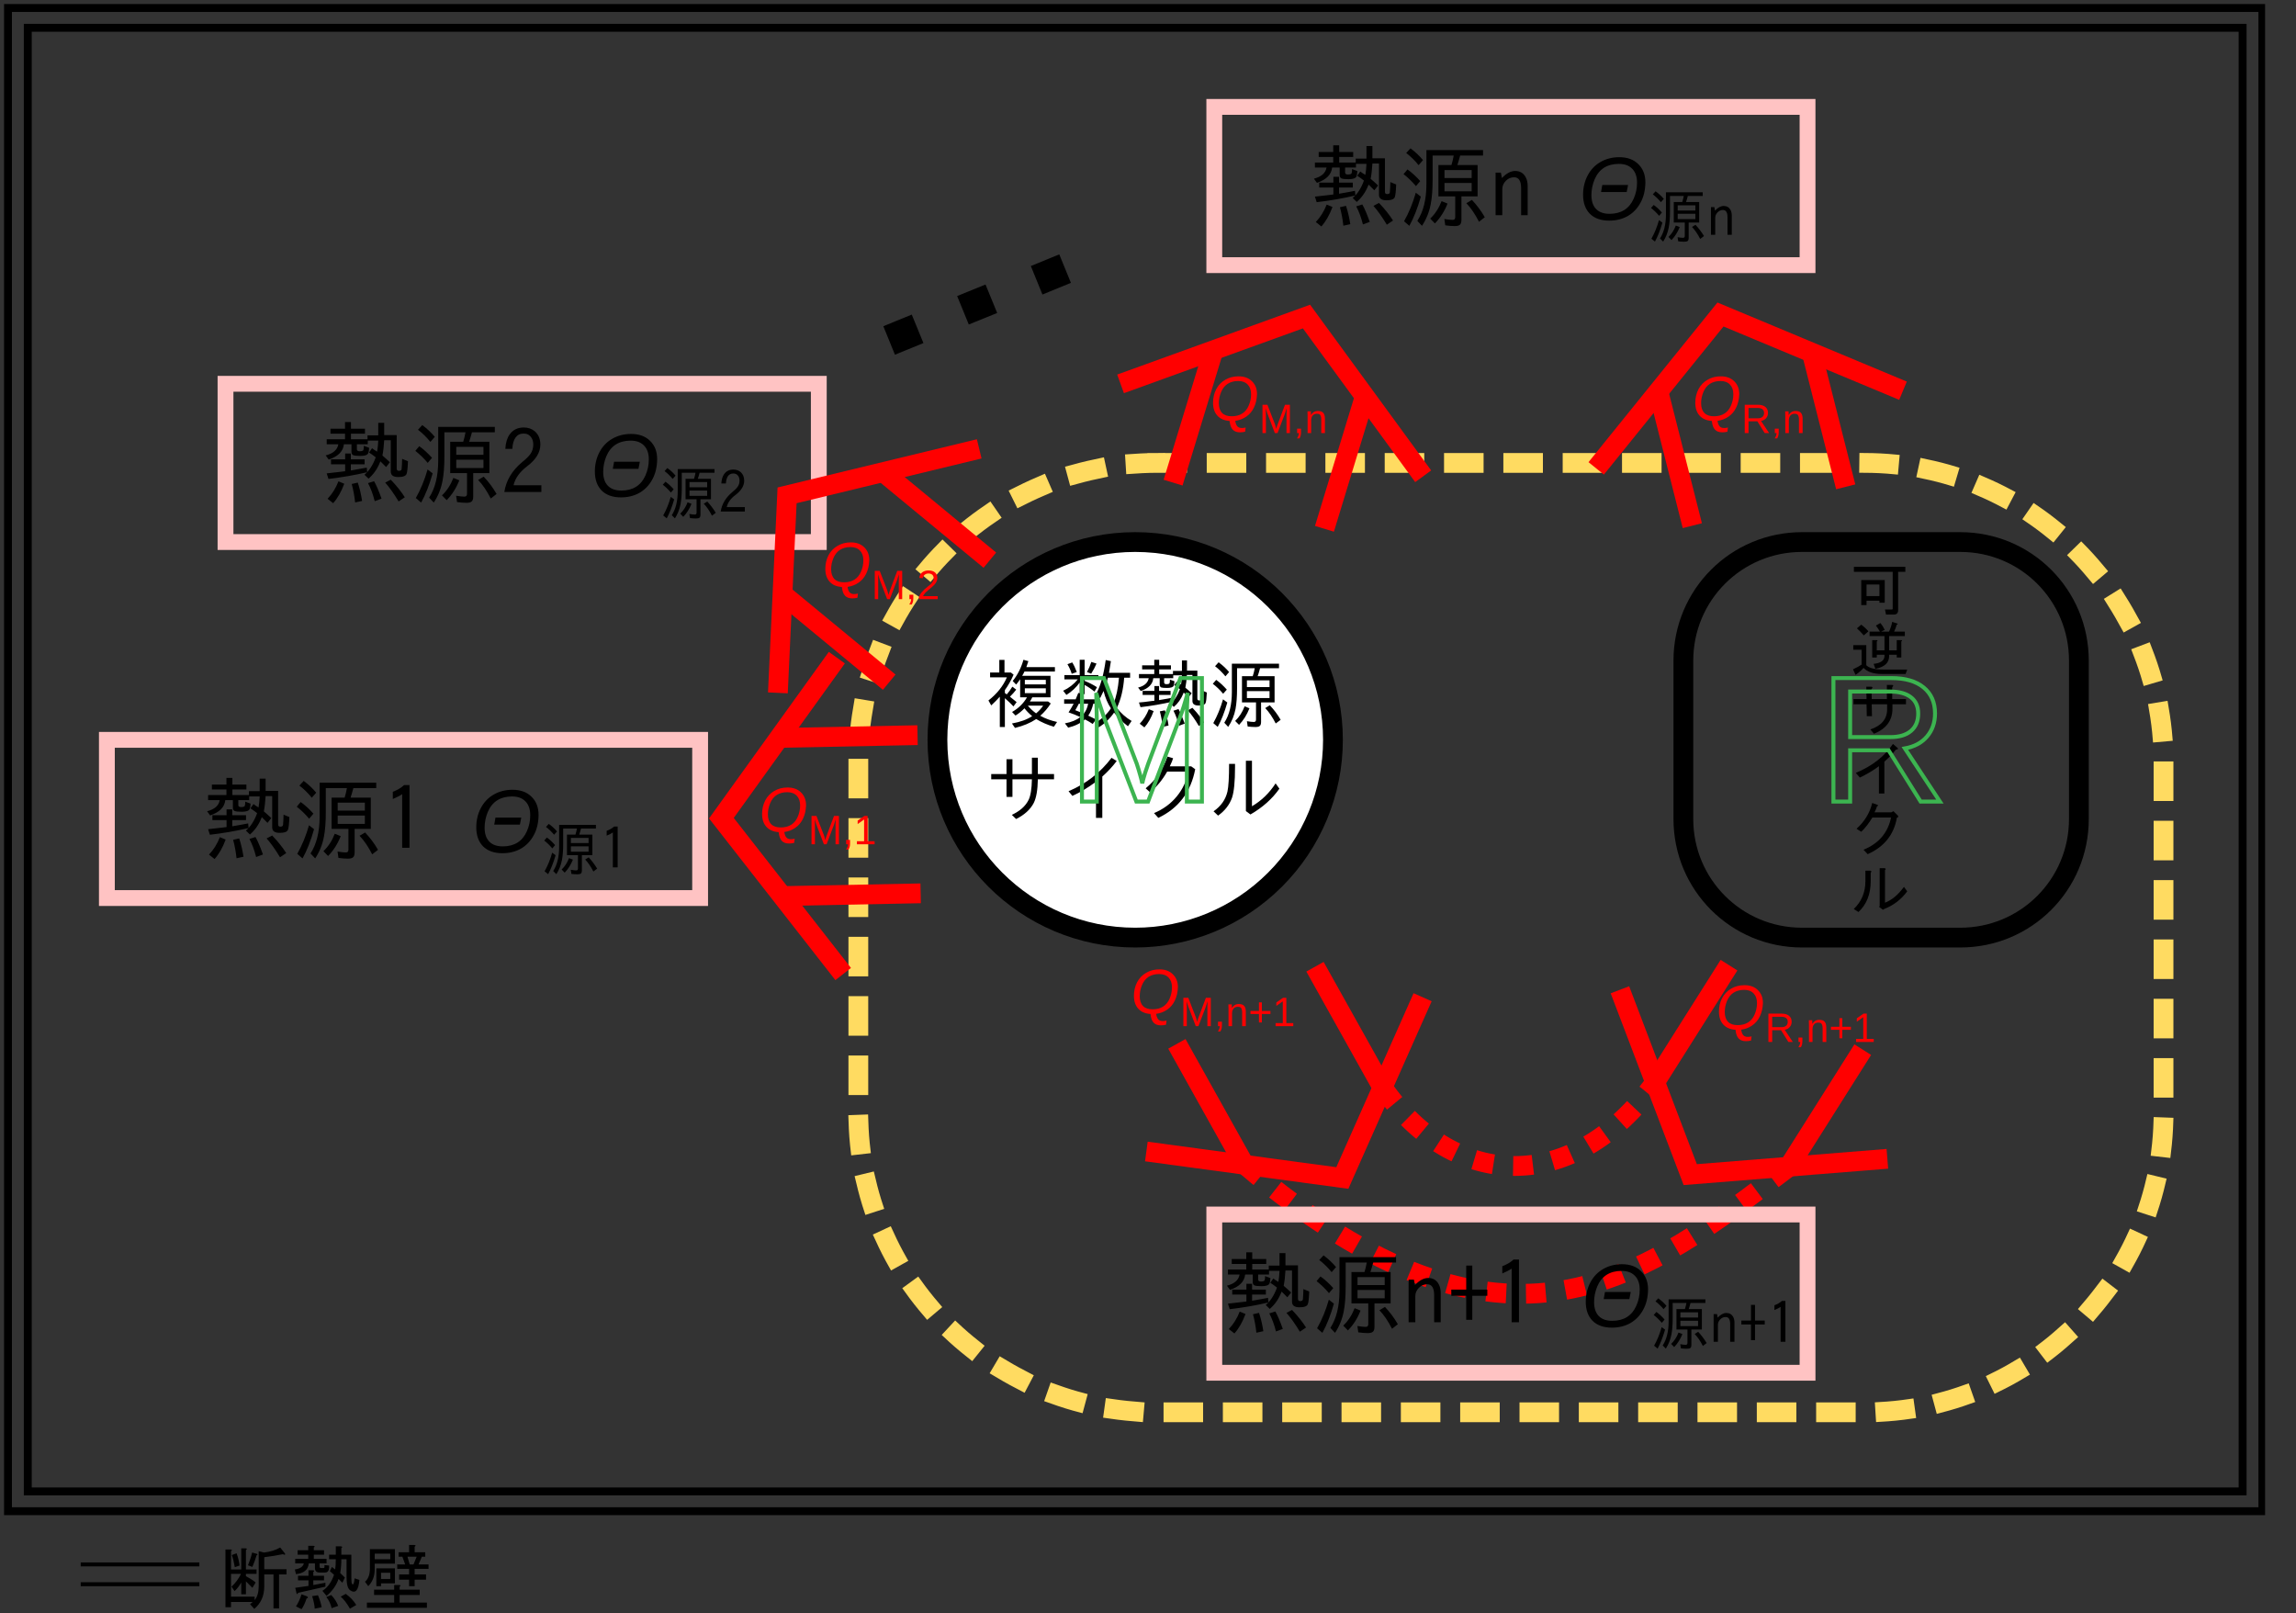<?xml version="1.0" encoding="UTF-8"?>
<svg xmlns="http://www.w3.org/2000/svg" xmlns:xlink="http://www.w3.org/1999/xlink" width="283.875pt" height="199.425pt" viewBox="0 0 283.875 199.425" version="1.2">
<rect x="0" y="0" width="283.875" height="199.425" fill="#333333" stroke="none"/>
<defs>
<g>
<symbol overflow="visible" id="glyph0-0">
<path style="stroke:none;" d="M 8.312 0.922 L 0.922 0.922 L 0.922 -7.938 L 8.312 -7.938 Z M 7.531 -7.469 L 1.719 -7.469 L 4.625 -3.891 Z M 7.828 0.078 L 7.828 -7.078 L 4.938 -3.5 Z M 4.312 -3.5 L 1.406 -7.094 L 1.406 0.078 Z M 7.516 0.453 L 4.625 -3.125 L 1.734 0.453 Z M 7.516 0.453 "/>
</symbol>
<symbol overflow="visible" id="glyph0-1">
<path style="stroke:none;" d="M 5.812 -3.031 C 5.719 -2.832 5.617 -2.66 5.516 -2.516 L 7.766 -2.516 L 8.094 -2.266 C 7.719 -1.68 7.285 -1.176 6.797 -0.75 C 7.391 -0.414 8.082 -0.16 8.875 0.016 L 8.484 0.609 C 7.672 0.367 6.941 0.051 6.297 -0.344 C 5.566 0.145 4.691 0.508 3.672 0.75 L 3.297 0.203 C 4.336 0.016 5.172 -0.285 5.797 -0.703 C 5.453 -0.984 5.133 -1.305 4.844 -1.672 C 4.488 -1.305 4.117 -1.008 3.734 -0.781 L 3.312 -1.219 C 4.113 -1.676 4.727 -2.281 5.156 -3.031 L 4.312 -3.031 L 4.312 -5.266 C 4.145 -5.016 3.977 -4.797 3.812 -4.609 L 3.391 -5.047 C 3.992 -5.797 4.438 -6.672 4.719 -7.672 L 5.328 -7.5 C 5.242 -7.227 5.16 -6.984 5.078 -6.766 L 8.609 -6.766 L 8.609 -6.219 L 4.844 -6.219 C 4.758 -6.031 4.664 -5.852 4.562 -5.688 L 8.062 -5.688 L 8.062 -3.031 Z M 4.891 -5.188 L 4.891 -4.625 L 7.484 -4.625 L 7.484 -5.188 Z M 4.891 -4.141 L 4.891 -3.547 L 7.484 -3.547 L 7.484 -4.141 Z M 6.281 -1.047 C 6.625 -1.328 6.914 -1.645 7.156 -2 L 5.266 -2 C 5.535 -1.664 5.875 -1.348 6.281 -1.047 Z M 2.422 -3.562 C 2.461 -3.531 2.539 -3.473 2.656 -3.391 C 2.914 -3.691 3.145 -4.008 3.344 -4.344 L 3.828 -3.984 C 3.598 -3.68 3.336 -3.391 3.047 -3.109 C 3.305 -2.91 3.582 -2.688 3.875 -2.438 L 3.484 -1.906 C 3.223 -2.195 2.867 -2.535 2.422 -2.922 L 2.422 0.641 L 1.797 0.641 L 1.797 -3.109 C 1.473 -2.742 1.117 -2.383 0.734 -2.031 L 0.391 -2.641 C 1.441 -3.461 2.203 -4.414 2.672 -5.5 L 0.594 -5.5 L 0.594 -6.094 L 1.734 -6.094 L 1.734 -7.656 L 2.375 -7.656 L 2.375 -6.094 L 3.172 -6.094 L 3.5 -5.828 C 3.188 -5.117 2.828 -4.484 2.422 -3.922 Z M 2.422 -3.562 "/>
</symbol>
<symbol overflow="visible" id="glyph0-2">
<path style="stroke:none;" d="M 4.109 -2.234 C 4.004 -1.711 3.801 -1.223 3.5 -0.766 C 3.688 -0.68 4.004 -0.523 4.453 -0.297 L 4.047 0.266 C 3.797 0.086 3.477 -0.098 3.094 -0.297 C 2.539 0.18 1.848 0.52 1.016 0.719 L 0.609 0.188 C 1.422 0.039 2.055 -0.219 2.516 -0.594 C 2.016 -0.82 1.531 -1.016 1.062 -1.172 C 1.289 -1.523 1.488 -1.859 1.656 -2.172 L 1.688 -2.234 L 0.516 -2.234 L 0.516 -2.781 L 1.938 -2.781 C 2 -2.914 2.109 -3.18 2.266 -3.578 L 2.438 -3.531 L 2.438 -4.859 C 2.008 -4.254 1.461 -3.742 0.797 -3.328 L 0.391 -3.844 C 1.109 -4.176 1.711 -4.645 2.203 -5.25 L 0.547 -5.25 L 0.547 -5.781 L 2.438 -5.781 L 2.438 -7.672 L 3.047 -7.672 L 3.047 -5.781 L 4.75 -5.781 L 4.75 -5.25 L 3.047 -5.25 L 3.047 -5.062 C 3.578 -4.852 4.086 -4.594 4.578 -4.281 L 4.266 -3.734 C 3.879 -4.055 3.473 -4.332 3.047 -4.562 L 3.047 -3.422 L 2.844 -3.422 C 2.801 -3.336 2.754 -3.227 2.703 -3.094 C 2.641 -2.926 2.598 -2.82 2.578 -2.781 L 4.875 -2.781 L 4.875 -2.234 Z M 3.484 -2.234 L 2.328 -2.234 C 2.191 -1.961 2.047 -1.695 1.891 -1.438 C 2.129 -1.352 2.484 -1.211 2.953 -1.016 C 3.211 -1.348 3.391 -1.754 3.484 -2.234 Z M 6.297 -1.672 C 5.898 -2.266 5.598 -2.977 5.391 -3.812 C 5.234 -3.469 5.086 -3.164 4.953 -2.906 L 4.484 -3.469 C 5.023 -4.469 5.414 -5.859 5.656 -7.641 L 6.297 -7.5 C 6.223 -6.988 6.145 -6.508 6.062 -6.062 L 8.672 -6.062 L 8.672 -5.453 L 7.938 -5.453 C 7.832 -4.004 7.531 -2.758 7.031 -1.719 C 7.551 -1.051 8.16 -0.516 8.859 -0.109 L 8.406 0.547 C 7.789 0.078 7.219 -0.484 6.688 -1.141 C 6.188 -0.41 5.562 0.191 4.812 0.672 L 4.375 0.109 C 5.195 -0.359 5.836 -0.953 6.297 -1.672 Z M 6.625 -2.297 C 6.957 -3.055 7.18 -4.109 7.297 -5.453 L 5.922 -5.453 C 5.859 -5.203 5.797 -4.969 5.734 -4.75 C 5.742 -4.707 5.754 -4.66 5.766 -4.609 C 5.941 -3.703 6.227 -2.93 6.625 -2.297 Z M 1.453 -5.938 C 1.328 -6.352 1.148 -6.75 0.922 -7.125 L 1.516 -7.344 C 1.703 -7.051 1.891 -6.656 2.078 -6.156 Z M 3.344 -6.156 C 3.562 -6.562 3.738 -6.977 3.875 -7.406 L 4.516 -7.203 C 4.359 -6.816 4.141 -6.398 3.859 -5.953 Z M 3.344 -6.156 "/>
</symbol>
<symbol overflow="visible" id="glyph0-3">
<path style="stroke:none;" d="M 5.844 -6.297 L 5.844 -7.594 L 6.469 -7.594 L 6.469 -6.328 L 7.75 -6.328 L 7.75 -2.875 C 7.75 -2.719 7.828 -2.641 7.984 -2.641 C 8.148 -2.641 8.238 -2.703 8.25 -2.828 C 8.281 -3.109 8.301 -3.461 8.312 -3.891 L 8.922 -3.625 C 8.891 -2.926 8.836 -2.492 8.766 -2.328 C 8.68 -2.117 8.395 -2.016 7.906 -2.016 C 7.395 -2.016 7.141 -2.203 7.141 -2.578 L 7.141 -5.797 L 6.453 -5.797 C 6.422 -5.18 6.359 -4.656 6.266 -4.219 C 6.555 -3.988 6.816 -3.758 7.047 -3.531 L 6.656 -3.031 C 6.477 -3.219 6.281 -3.414 6.062 -3.625 C 6.062 -3.602 6.047 -3.562 6.016 -3.5 C 5.742 -2.832 5.352 -2.281 4.844 -1.844 L 4.422 -2.234 C 4.91 -2.648 5.301 -3.25 5.594 -4.031 C 5.332 -4.238 5.098 -4.406 4.891 -4.531 L 5.203 -4.969 C 5.254 -4.938 5.336 -4.879 5.453 -4.797 C 5.586 -4.711 5.68 -4.656 5.734 -4.625 C 5.785 -4.938 5.82 -5.312 5.844 -5.75 L 4.766 -5.75 L 4.766 -5.391 L 3.641 -5.391 L 3.641 -4.875 C 3.641 -4.727 3.738 -4.656 3.938 -4.656 C 4.145 -4.656 4.27 -4.695 4.312 -4.781 C 4.344 -4.863 4.359 -5.008 4.359 -5.219 L 4.922 -5.016 C 4.898 -4.734 4.863 -4.539 4.812 -4.438 C 4.719 -4.27 4.445 -4.188 4 -4.188 C 3.645 -4.188 3.406 -4.207 3.281 -4.25 C 3.156 -4.312 3.094 -4.438 3.094 -4.625 L 3.094 -5.391 L 2.297 -5.391 C 2.234 -4.66 1.719 -4.133 0.75 -3.812 L 0.422 -4.234 C 1.191 -4.43 1.629 -4.816 1.734 -5.391 L 0.531 -5.391 L 0.531 -5.906 L 2.422 -5.906 L 2.422 -6.484 L 0.922 -6.484 L 0.922 -6.984 L 2.422 -6.984 L 2.422 -7.672 L 3.031 -7.672 L 3.031 -6.984 L 4.484 -6.984 L 4.484 -6.484 L 3.031 -6.484 L 3.031 -5.906 L 4.734 -5.906 L 4.734 -6.297 Z M 2.438 -3.828 L 2.438 -4.422 L 3.016 -4.422 L 3.016 -3.828 L 4.438 -3.828 L 4.438 -3.328 L 3.016 -3.328 L 3.016 -2.688 C 3.836 -2.82 4.383 -2.922 4.656 -2.984 L 4.703 -2.5 C 3.391 -2.195 2.062 -1.969 0.719 -1.812 L 0.531 -2.391 C 0.945 -2.422 1.441 -2.477 2.016 -2.562 L 2.438 -2.609 L 2.438 -3.328 L 0.984 -3.328 L 0.984 -3.828 Z M 0.625 0.234 C 1.102 -0.266 1.477 -0.863 1.75 -1.562 L 2.344 -1.328 C 2.039 -0.492 1.66 0.176 1.203 0.688 Z M 3.469 0.625 C 3.395 -0.051 3.273 -0.691 3.109 -1.297 L 3.734 -1.422 C 3.941 -0.828 4.094 -0.203 4.188 0.453 Z M 5.484 0.484 C 5.297 -0.234 5.066 -0.852 4.797 -1.375 L 5.422 -1.578 C 5.648 -1.172 5.906 -0.57 6.188 0.219 Z M 7.938 0.516 C 7.457 -0.297 7 -0.941 6.562 -1.422 L 7.141 -1.734 C 7.734 -1.109 8.211 -0.504 8.578 0.078 Z M 7.938 0.516 "/>
</symbol>
<symbol overflow="visible" id="glyph0-4">
<path style="stroke:none;" d="M 5.969 -5.641 L 8.062 -5.641 L 8.062 -2.406 L 6.391 -2.406 L 6.391 0.016 C 6.391 0.266 6.332 0.43 6.219 0.516 C 6.125 0.598 5.945 0.641 5.688 0.641 C 5.406 0.641 5.086 0.617 4.734 0.578 L 4.641 -0.078 C 5.016 -0.016 5.301 0.016 5.5 0.016 C 5.676 0.016 5.766 -0.082 5.766 -0.281 L 5.766 -2.406 L 4.031 -2.406 L 4.031 -5.641 L 5.359 -5.641 C 5.461 -5.941 5.547 -6.27 5.609 -6.625 L 3.422 -6.625 L 3.422 -4.141 C 3.422 -3.117 3.359 -2.27 3.234 -1.594 C 3.078 -0.781 2.773 -0.039 2.328 0.625 L 1.844 0.109 C 2.469 -0.848 2.781 -2.109 2.781 -3.672 L 2.781 -7.188 L 8.609 -7.188 L 8.609 -6.625 L 6.266 -6.625 C 6.16 -6.227 6.062 -5.898 5.969 -5.641 Z M 7.438 -5.125 L 4.641 -5.125 L 4.641 -4.297 L 7.438 -4.297 Z M 4.641 -3.797 L 4.641 -2.938 L 7.438 -2.938 L 7.438 -3.797 Z M 1.703 -3.469 C 1.316 -3.938 0.891 -4.348 0.422 -4.703 L 0.844 -5.188 C 1.281 -4.875 1.719 -4.473 2.156 -3.984 Z M 1.984 -5.625 C 1.586 -6.113 1.16 -6.531 0.703 -6.875 L 1.141 -7.359 C 1.629 -7.004 2.062 -6.602 2.438 -6.156 Z M 0.484 0.156 C 0.973 -0.719 1.375 -1.695 1.688 -2.781 L 2.219 -2.391 C 1.875 -1.18 1.477 -0.176 1.031 0.625 Z M 3.188 -0.109 C 3.688 -0.586 4.078 -1.191 4.359 -1.922 L 4.953 -1.672 C 4.641 -0.867 4.211 -0.188 3.672 0.375 Z M 8.203 0.203 C 7.805 -0.578 7.375 -1.211 6.906 -1.703 L 7.469 -2.047 C 7.988 -1.504 8.438 -0.906 8.812 -0.25 Z M 8.203 0.203 "/>
</symbol>
<symbol overflow="visible" id="glyph0-5">
<path style="stroke:none;" d="M 5.766 -7.109 L 6.5 -7.109 L 6.5 -5.094 L 8.5 -5.094 L 8.5 -4.438 L 6.5 -4.438 C 6.477 -3.133 6.312 -2.164 6 -1.531 C 5.582 -0.719 4.852 -0.051 3.812 0.469 L 3.281 -0.047 C 4.289 -0.516 4.984 -1.133 5.359 -1.906 C 5.609 -2.414 5.742 -3.258 5.766 -4.438 L 3.359 -4.438 L 3.359 -2.266 L 2.625 -2.266 L 2.625 -4.438 L 0.734 -4.438 L 0.734 -5.094 L 2.625 -5.094 L 2.625 -6.922 L 3.359 -6.922 L 3.359 -5.094 L 5.766 -5.094 Z M 5.766 -7.109 "/>
</symbol>
<symbol overflow="visible" id="glyph0-6">
<path style="stroke:none;" d="M 4.453 0.328 L 4.453 -4.141 C 3.441 -3.391 2.469 -2.805 1.531 -2.391 L 1.062 -2.969 C 3.207 -3.875 4.977 -5.25 6.375 -7.094 L 7.016 -6.703 C 6.504 -6.023 5.91 -5.383 5.234 -4.781 L 5.234 0.328 Z M 4.453 0.328 "/>
</symbol>
<symbol overflow="visible" id="glyph0-7">
<path style="stroke:none;" d="M 6.984 -6.047 L 7.484 -5.688 C 6.941 -2.863 5.422 -0.859 2.922 0.328 L 2.391 -0.266 C 3.523 -0.734 4.469 -1.426 5.219 -2.344 C 5.938 -3.219 6.41 -4.234 6.641 -5.391 L 4.016 -5.391 C 3.441 -4.379 2.738 -3.523 1.906 -2.828 L 1.359 -3.328 C 2.598 -4.336 3.492 -5.645 4.047 -7.25 L 4.75 -7.047 C 4.695 -6.836 4.562 -6.504 4.344 -6.047 Z M 6.984 -6.047 "/>
</symbol>
<symbol overflow="visible" id="glyph0-8">
<path style="stroke:none;" d="M 0.516 -0.484 C 1.43 -1.117 2.004 -1.93 2.234 -2.922 C 2.367 -3.523 2.438 -4.664 2.438 -6.344 L 3.172 -6.344 L 3.172 -5.938 C 3.172 -4.156 3.047 -2.895 2.797 -2.156 C 2.484 -1.281 1.91 -0.547 1.078 0.047 Z M 4.516 -6.734 L 5.266 -6.734 L 5.266 -1.109 C 6.441 -1.797 7.414 -2.738 8.188 -3.938 L 8.656 -3.281 C 7.77 -2.02 6.578 -0.957 5.078 -0.094 L 4.516 -0.516 Z M 4.516 -6.734 "/>
</symbol>
<symbol overflow="visible" id="glyph1-0">
<path style="stroke:none;" d="M 1.531 -4.844 L 1.531 -0.438 L 5.891 -0.438 L 5.891 -4.844 Z M 0.953 -5.406 L 6.469 -5.406 L 6.469 0.109 L 0.953 0.109 Z M 0.953 -5.406 "/>
</symbol>
<symbol overflow="visible" id="glyph1-1">
<path style="stroke:none;" d="M 0.484 -5.422 L 6.844 -5.422 L 6.844 -4.797 L 5.953 -4.797 L 5.953 -0.062 C 5.953 0.301 5.773 0.484 5.422 0.484 L 4.453 0.484 L 4.328 -0.141 L 5.172 -0.141 C 5.242 -0.141 5.281 -0.18 5.281 -0.266 L 5.281 -4.797 L 0.484 -4.797 Z M 4.297 -0.984 L 3.641 -0.984 L 3.641 -1.234 L 2.047 -1.234 L 2.047 -0.688 L 1.391 -0.688 L 1.391 -3.781 L 4.297 -3.781 Z M 3.641 -3.234 L 2.047 -3.234 L 2.047 -1.797 L 3.641 -1.797 Z M 3.641 -3.234 "/>
</symbol>
<symbol overflow="visible" id="glyph1-2">
<path style="stroke:none;" d="M 6.344 -1.594 L 5.781 -1.594 L 5.781 -1.938 L 4.844 -1.938 L 4.844 -1.797 C 4.844 -0.941 4.273 -0.41 3.141 -0.203 L 2.922 -0.812 C 3.816 -0.906 4.266 -1.234 4.266 -1.797 L 4.266 -1.938 L 3.312 -1.938 L 3.312 -1.594 L 2.75 -1.594 L 2.75 -3.75 L 3.297 -3.75 C 3.441 -3.727 3.445 -3.672 3.312 -3.578 L 3.312 -2.484 L 4.266 -2.484 L 4.266 -4.25 L 2.422 -4.25 L 2.422 -4.797 L 3.703 -4.797 C 3.547 -5.066 3.379 -5.316 3.203 -5.547 L 3.75 -5.859 C 3.969 -5.609 4.148 -5.328 4.297 -5.016 L 3.844 -4.797 L 4.828 -4.797 C 5.016 -5.203 5.145 -5.602 5.219 -6 L 5.859 -5.797 C 5.93 -5.723 5.906 -5.676 5.781 -5.656 C 5.695 -5.352 5.586 -5.066 5.453 -4.797 L 6.781 -4.797 L 6.781 -4.25 L 4.844 -4.25 L 4.844 -2.484 L 5.781 -2.484 L 5.781 -3.75 L 6.328 -3.75 C 6.473 -3.727 6.477 -3.672 6.344 -3.578 Z M 1.438 -2.562 L 0.406 -2.562 L 0.406 -3.125 L 2.016 -3.125 L 2.016 -0.641 C 2.379 -0.285 3.055 -0.109 4.047 -0.109 L 7.078 -0.109 L 6.875 0.438 L 3.922 0.438 C 2.922 0.438 2.172 0.188 1.672 -0.312 C 1.398 0.008 1.07 0.297 0.688 0.547 L 0.375 -0.141 C 0.801 -0.336 1.156 -0.531 1.438 -0.719 Z M 1.703 -4.328 C 1.41 -4.672 1.129 -4.961 0.859 -5.203 L 1.391 -5.656 C 1.734 -5.406 2.031 -5.129 2.281 -4.828 Z M 1.703 -4.328 "/>
</symbol>
<symbol overflow="visible" id="glyph1-3">
<path style="stroke:none;" d="M 5.219 -3.844 L 6.922 -3.844 L 6.922 -3.203 L 5.25 -3.203 L 5.25 -2.656 C 5.25 -1.207 4.488 -0.176 2.969 0.438 L 2.516 -0.094 C 3.898 -0.551 4.594 -1.383 4.594 -2.594 L 4.594 -3.203 L 2.688 -3.203 L 2.719 -1.734 L 2.078 -1.734 L 2.047 -3.203 L 0.438 -3.203 L 0.438 -3.844 L 2.047 -3.844 L 2.016 -5.375 L 2.625 -5.375 C 2.82 -5.352 2.832 -5.254 2.656 -5.078 L 2.688 -3.844 L 4.562 -3.844 L 4.562 -5.594 L 5.203 -5.594 C 5.391 -5.582 5.395 -5.488 5.219 -5.312 Z M 5.219 -3.844 "/>
</symbol>
<symbol overflow="visible" id="glyph1-4">
<path style="stroke:none;" d="M 0.719 -2.109 C 2.738 -2.953 4.27 -4.145 5.312 -5.688 L 5.859 -5.219 C 6.016 -5.102 5.945 -5.02 5.656 -4.969 C 5.289 -4.488 4.82 -4 4.25 -3.5 L 4.25 0.438 L 3.578 0.438 L 3.578 -2.938 C 2.898 -2.426 2.113 -1.957 1.219 -1.531 Z M 0.719 -2.109 "/>
</symbol>
<symbol overflow="visible" id="glyph1-5">
<path style="stroke:none;" d="M 5.797 -3.953 C 5.43 -1.859 4.227 -0.359 2.188 0.547 L 1.672 0 C 3.555 -0.77 4.691 -2.098 5.078 -3.984 L 2.766 -3.984 C 2.328 -3.254 1.867 -2.664 1.391 -2.219 L 0.812 -2.594 C 1.812 -3.5 2.457 -4.562 2.75 -5.781 L 3.406 -5.547 C 3.52 -5.484 3.5 -5.426 3.344 -5.375 C 3.27 -5.125 3.164 -4.875 3.031 -4.625 L 5.109 -4.625 L 5.375 -4.766 L 5.891 -4.25 C 6.023 -4.113 5.992 -4.016 5.797 -3.953 Z M 5.797 -3.953 "/>
</symbol>
<symbol overflow="visible" id="glyph1-6">
<path style="stroke:none;" d="M 4.328 -0.844 C 5.172 -1.164 5.953 -1.816 6.672 -2.797 L 7.078 -2.25 C 6.336 -1.25 5.41 -0.531 4.297 -0.094 L 4.078 0.031 L 3.609 -0.312 L 3.672 -0.469 L 3.672 -5.109 L 4.266 -5.109 C 4.441 -5.066 4.461 -4.988 4.328 -4.875 Z M 0.469 -0.062 C 1.426 -0.977 1.906 -2.125 1.906 -3.5 L 1.906 -4.797 L 2.516 -4.797 C 2.68 -4.754 2.695 -4.676 2.562 -4.562 L 2.562 -3.516 C 2.562 -1.898 2.055 -0.625 1.047 0.312 Z M 0.469 -0.062 "/>
</symbol>
<symbol overflow="visible" id="glyph2-0">
<path style="stroke:none;" d="M 9.969 1.109 L 1.109 1.109 L 1.109 -9.531 L 9.969 -9.531 Z M 9.031 -8.953 L 2.062 -8.953 L 5.547 -4.656 Z M 9.391 0.094 L 9.391 -8.484 L 5.922 -4.203 Z M 5.172 -4.203 L 1.688 -8.516 L 1.688 0.109 Z M 9.016 0.531 L 5.547 -3.75 L 2.078 0.531 Z M 9.016 0.531 "/>
</symbol>
<symbol overflow="visible" id="glyph2-1">
<path style="stroke:none;" d="M 7.016 -7.562 L 7.016 -9.109 L 7.75 -9.109 L 7.75 -7.594 L 9.297 -7.594 L 9.297 -3.453 C 9.297 -3.266 9.391 -3.172 9.578 -3.172 C 9.773 -3.172 9.883 -3.242 9.906 -3.391 C 9.938 -3.734 9.957 -4.156 9.969 -4.656 L 10.688 -4.359 C 10.656 -3.516 10.598 -2.992 10.516 -2.797 C 10.422 -2.535 10.078 -2.406 9.484 -2.406 C 8.867 -2.406 8.562 -2.633 8.562 -3.094 L 8.562 -6.953 L 7.75 -6.953 C 7.707 -6.211 7.633 -5.582 7.531 -5.062 C 7.863 -4.781 8.172 -4.504 8.453 -4.234 L 7.984 -3.641 C 7.773 -3.859 7.539 -4.094 7.281 -4.344 C 7.27 -4.32 7.25 -4.273 7.219 -4.203 C 6.895 -3.398 6.426 -2.734 5.812 -2.203 L 5.312 -2.688 C 5.895 -3.176 6.359 -3.895 6.703 -4.844 C 6.398 -5.082 6.125 -5.281 5.875 -5.438 L 6.25 -5.969 C 6.312 -5.914 6.41 -5.844 6.547 -5.75 C 6.711 -5.645 6.82 -5.578 6.875 -5.547 C 6.945 -5.922 6.992 -6.375 7.016 -6.906 L 5.719 -6.906 L 5.719 -6.453 L 4.375 -6.453 L 4.375 -5.844 C 4.375 -5.676 4.488 -5.594 4.719 -5.594 C 4.969 -5.594 5.117 -5.641 5.172 -5.734 C 5.211 -5.836 5.234 -6.016 5.234 -6.266 L 5.891 -6.016 C 5.867 -5.68 5.828 -5.453 5.766 -5.328 C 5.648 -5.117 5.328 -5.016 4.797 -5.016 C 4.367 -5.016 4.078 -5.047 3.922 -5.109 C 3.773 -5.172 3.703 -5.316 3.703 -5.547 L 3.703 -6.453 L 2.766 -6.453 C 2.68 -5.586 2.055 -4.957 0.891 -4.562 L 0.516 -5.078 C 1.441 -5.316 1.961 -5.773 2.078 -6.453 L 0.641 -6.453 L 0.641 -7.078 L 2.906 -7.078 L 2.906 -7.766 L 1.109 -7.766 L 1.109 -8.375 L 2.906 -8.375 L 2.906 -9.203 L 3.641 -9.203 L 3.641 -8.375 L 5.375 -8.375 L 5.375 -7.766 L 3.641 -7.766 L 3.641 -7.078 L 5.688 -7.078 L 5.688 -7.562 Z M 2.922 -4.594 L 2.922 -5.312 L 3.625 -5.312 L 3.625 -4.594 L 5.328 -4.594 L 5.328 -3.984 L 3.625 -3.984 L 3.625 -3.219 C 4.602 -3.383 5.258 -3.504 5.594 -3.578 L 5.641 -3 C 4.066 -2.633 2.473 -2.359 0.859 -2.172 L 0.641 -2.859 C 1.129 -2.91 1.723 -2.977 2.422 -3.062 L 2.922 -3.125 L 2.922 -3.984 L 1.172 -3.984 L 1.172 -4.594 Z M 0.75 0.281 C 1.32 -0.32 1.77 -1.039 2.094 -1.875 L 2.812 -1.578 C 2.445 -0.586 1.988 0.211 1.438 0.828 Z M 4.156 0.734 C 4.07 -0.066 3.93 -0.828 3.734 -1.547 L 4.484 -1.719 C 4.723 -1 4.898 -0.242 5.016 0.547 Z M 6.578 0.578 C 6.359 -0.285 6.082 -1.031 5.75 -1.656 L 6.5 -1.891 C 6.781 -1.398 7.086 -0.68 7.422 0.266 Z M 9.531 0.609 C 8.945 -0.359 8.395 -1.133 7.875 -1.719 L 8.562 -2.078 C 9.281 -1.328 9.859 -0.602 10.297 0.094 Z M 9.531 0.609 "/>
</symbol>
<symbol overflow="visible" id="glyph2-2">
<path style="stroke:none;" d="M 7.172 -6.766 L 9.672 -6.766 L 9.672 -2.891 L 7.672 -2.891 L 7.672 0.016 C 7.672 0.316 7.602 0.52 7.469 0.625 C 7.352 0.727 7.141 0.781 6.828 0.781 C 6.484 0.781 6.098 0.75 5.672 0.688 L 5.562 -0.094 C 6.008 -0.02 6.352 0.016 6.594 0.016 C 6.801 0.016 6.906 -0.098 6.906 -0.328 L 6.906 -2.891 L 4.828 -2.891 L 4.828 -6.766 L 6.438 -6.766 C 6.551 -7.129 6.645 -7.52 6.719 -7.938 L 4.109 -7.938 L 4.109 -4.953 C 4.109 -3.734 4.031 -2.723 3.875 -1.922 C 3.688 -0.941 3.328 -0.051 2.797 0.75 L 2.219 0.141 C 2.969 -1.016 3.344 -2.531 3.344 -4.406 L 3.344 -8.609 L 10.344 -8.609 L 10.344 -7.938 L 7.516 -7.938 C 7.391 -7.469 7.273 -7.078 7.172 -6.766 Z M 8.938 -6.141 L 5.578 -6.141 L 5.578 -5.156 L 8.938 -5.156 Z M 5.578 -4.547 L 5.578 -3.516 L 8.938 -3.516 L 8.938 -4.547 Z M 2.047 -4.156 C 1.578 -4.719 1.066 -5.211 0.516 -5.641 L 1 -6.219 C 1.531 -5.844 2.055 -5.363 2.578 -4.781 Z M 2.375 -6.75 C 1.906 -7.332 1.395 -7.832 0.844 -8.25 L 1.375 -8.828 C 1.957 -8.398 2.473 -7.914 2.922 -7.375 Z M 0.578 0.188 C 1.172 -0.852 1.656 -2.031 2.031 -3.344 L 2.656 -2.859 C 2.25 -1.422 1.773 -0.219 1.234 0.75 Z M 3.812 -0.141 C 4.414 -0.711 4.883 -1.43 5.219 -2.297 L 5.953 -2 C 5.578 -1.039 5.055 -0.223 4.391 0.453 Z M 9.844 0.25 C 9.363 -0.695 8.844 -1.461 8.281 -2.047 L 8.969 -2.453 C 9.582 -1.805 10.113 -1.094 10.562 -0.312 Z M 9.844 0.25 "/>
</symbol>
<symbol overflow="visible" id="glyph3-0">
<path style="stroke:none;" d="M 9.969 1.109 L 1.109 1.109 L 1.109 -9.531 L 9.969 -9.531 Z M 9.031 -8.953 L 2.062 -8.953 L 5.547 -4.656 Z M 9.391 0.094 L 9.391 -8.484 L 5.922 -4.203 Z M 5.172 -4.203 L 1.688 -8.516 L 1.688 0.109 Z M 9.016 0.531 L 5.547 -3.75 L 2.078 0.531 Z M 9.016 0.531 "/>
</symbol>
<symbol overflow="visible" id="glyph3-1">
<path style="stroke:none;" d="M 2.469 -0.562 L 2.469 -7.188 C 2.195 -7 1.812 -6.801 1.312 -6.594 L 1.312 -7.484 C 1.883 -7.703 2.348 -7.977 2.703 -8.312 L 3.375 -8.312 L 3.375 -0.562 Z M 2.469 -0.562 "/>
</symbol>
<symbol overflow="visible" id="glyph3-2">
<path style="stroke:none;" d=""/>
</symbol>
<symbol overflow="visible" id="glyph3-3">
<path style="stroke:none;" d="M 5.016 -0.562 L 0.438 -0.562 C 0.656 -1.977 1.391 -3.207 2.641 -4.25 C 3.141 -4.656 3.477 -4.988 3.656 -5.25 C 3.895 -5.582 4.016 -5.973 4.016 -6.422 C 4.016 -6.785 3.93 -7.078 3.766 -7.297 C 3.555 -7.617 3.242 -7.781 2.828 -7.781 C 1.973 -7.781 1.504 -7.148 1.422 -5.891 L 0.562 -5.891 C 0.602 -6.641 0.781 -7.234 1.094 -7.672 C 1.5 -8.242 2.082 -8.531 2.844 -8.531 C 3.375 -8.531 3.828 -8.375 4.203 -8.062 C 4.66 -7.664 4.891 -7.117 4.891 -6.422 C 4.891 -5.453 4.344 -4.555 3.25 -3.734 C 2.32 -3.023 1.766 -2.242 1.578 -1.391 L 5.016 -1.391 Z M 5.016 -0.562 "/>
</symbol>
<symbol overflow="visible" id="glyph3-4">
<path style="stroke:none;" d="M 1.469 -5.828 L 1.594 -5.156 C 2.145 -5.738 2.691 -6.031 3.234 -6.031 C 3.836 -6.031 4.273 -5.766 4.547 -5.234 C 4.703 -4.941 4.781 -4.582 4.781 -4.156 L 4.781 -0.562 L 3.969 -0.562 L 3.969 -3.906 C 3.969 -4.801 3.68 -5.25 3.109 -5.25 C 2.711 -5.25 2.375 -5.109 2.094 -4.828 C 1.789 -4.523 1.641 -4.176 1.641 -3.781 L 1.641 -0.562 L 0.812 -0.562 L 0.812 -5.828 Z M 1.469 -5.828 "/>
</symbol>
<symbol overflow="visible" id="glyph3-5">
<path style="stroke:none;" d="M 2.391 -7.562 L 3.141 -7.562 L 3.141 -4.594 L 5 -4.594 L 5 -3.828 L 3.141 -3.828 L 3.141 -0.859 L 2.391 -0.859 L 2.391 -3.828 L 0.547 -3.828 L 0.547 -4.594 L 2.391 -4.594 Z M 2.391 -7.562 "/>
</symbol>
<symbol overflow="visible" id="glyph4-0">
<path style="stroke:none;" d=""/>
</symbol>
<symbol overflow="visible" id="glyph4-1">
<path style="stroke:none;" d="M 2.922 -4.297 L 6.109 -4.297 L 5.938 -3.422 L 2.766 -3.422 Z M 5.016 -7.734 C 6.016 -7.734 6.801 -7.445 7.375 -6.875 C 7.957 -6.312 8.25 -5.555 8.25 -4.609 C 8.238 -3.641 8.035 -2.801 7.641 -2.094 C 7.254 -1.383 6.727 -0.836 6.062 -0.453 C 5.395 -0.078 4.633 0.109 3.781 0.109 C 2.758 0.109 1.961 -0.172 1.391 -0.734 C 0.828 -1.305 0.547 -2.094 0.547 -3.094 C 0.547 -3.957 0.734 -4.75 1.109 -5.469 C 1.492 -6.195 2.023 -6.754 2.703 -7.141 C 3.391 -7.535 4.16 -7.734 5.016 -7.734 Z M 4.969 -6.906 C 4.25 -6.906 3.633 -6.742 3.125 -6.422 C 2.625 -6.098 2.238 -5.617 1.969 -4.984 C 1.707 -4.348 1.578 -3.703 1.578 -3.047 C 1.578 -2.297 1.77 -1.723 2.156 -1.328 C 2.539 -0.93 3.098 -0.734 3.828 -0.734 C 4.535 -0.734 5.141 -0.891 5.641 -1.203 C 6.141 -1.516 6.523 -1.977 6.797 -2.594 C 7.078 -3.219 7.219 -3.879 7.219 -4.578 C 7.219 -5.328 7.02 -5.898 6.625 -6.297 C 6.238 -6.703 5.688 -6.906 4.969 -6.906 Z M 4.969 -6.906 "/>
</symbol>
<symbol overflow="visible" id="glyph5-0">
<path style="stroke:none;" d="M 6.484 0.719 L 0.719 0.719 L 0.719 -6.188 L 6.484 -6.188 Z M 5.875 -5.828 L 1.344 -5.828 L 3.609 -3.031 Z M 6.109 0.062 L 6.109 -5.516 L 3.844 -2.734 Z M 3.359 -2.734 L 1.094 -5.531 L 1.094 0.062 Z M 5.859 0.344 L 3.609 -2.438 L 1.344 0.344 Z M 5.859 0.344 "/>
</symbol>
<symbol overflow="visible" id="glyph5-1">
<path style="stroke:none;" d="M 4.656 -4.406 L 6.281 -4.406 L 6.281 -1.875 L 4.984 -1.875 L 4.984 0 C 4.984 0.207 4.941 0.344 4.859 0.406 C 4.773 0.469 4.633 0.5 4.438 0.5 C 4.219 0.5 3.969 0.484 3.688 0.453 L 3.609 -0.062 C 3.91 -0.008 4.133 0.016 4.281 0.016 C 4.426 0.016 4.5 -0.062 4.5 -0.219 L 4.5 -1.875 L 3.141 -1.875 L 3.141 -4.406 L 4.188 -4.406 C 4.258 -4.633 4.32 -4.883 4.375 -5.156 L 2.672 -5.156 L 2.672 -3.219 C 2.672 -2.426 2.617 -1.77 2.516 -1.25 C 2.391 -0.613 2.16 -0.035 1.828 0.484 L 1.438 0.094 C 1.926 -0.656 2.172 -1.645 2.172 -2.875 L 2.172 -5.609 L 6.719 -5.609 L 6.719 -5.156 L 4.875 -5.156 C 4.801 -4.852 4.727 -4.602 4.656 -4.406 Z M 5.812 -4 L 3.625 -4 L 3.625 -3.359 L 5.812 -3.359 Z M 3.625 -2.953 L 3.625 -2.297 L 5.812 -2.297 L 5.812 -2.953 Z M 1.328 -2.703 C 1.023 -3.066 0.691 -3.391 0.328 -3.672 L 0.656 -4.047 C 1 -3.805 1.336 -3.492 1.672 -3.109 Z M 1.547 -4.391 C 1.234 -4.766 0.898 -5.086 0.547 -5.359 L 0.891 -5.734 C 1.273 -5.461 1.613 -5.148 1.906 -4.797 Z M 0.375 0.125 C 0.758 -0.551 1.07 -1.316 1.312 -2.172 L 1.734 -1.859 C 1.461 -0.922 1.156 -0.141 0.812 0.484 Z M 2.484 -0.094 C 2.879 -0.469 3.18 -0.938 3.391 -1.5 L 3.875 -1.312 C 3.625 -0.688 3.285 -0.148 2.859 0.297 Z M 6.406 0.156 C 6.094 -0.457 5.754 -0.953 5.391 -1.328 L 5.828 -1.594 C 6.223 -1.164 6.57 -0.703 6.875 -0.203 Z M 6.406 0.156 "/>
</symbol>
<symbol overflow="visible" id="glyph6-0">
<path style="stroke:none;" d="M 6.484 0.719 L 0.719 0.719 L 0.719 -6.188 L 6.484 -6.188 Z M 5.875 -5.828 L 1.344 -5.828 L 3.609 -3.031 Z M 6.109 0.062 L 6.109 -5.516 L 3.844 -2.734 Z M 3.359 -2.734 L 1.094 -5.531 L 1.094 0.062 Z M 5.859 0.344 L 3.609 -2.438 L 1.344 0.344 Z M 5.859 0.344 "/>
</symbol>
<symbol overflow="visible" id="glyph6-1">
<path style="stroke:none;" d="M 1.609 -0.359 L 1.609 -4.672 C 1.43 -4.547 1.176 -4.414 0.844 -4.281 L 0.844 -4.875 C 1.219 -5.008 1.523 -5.188 1.766 -5.406 L 2.203 -5.406 L 2.203 -0.359 Z M 1.609 -0.359 "/>
</symbol>
<symbol overflow="visible" id="glyph6-2">
<path style="stroke:none;" d="M 3.266 -0.359 L 0.281 -0.359 C 0.426 -1.285 0.906 -2.086 1.719 -2.766 C 2.039 -3.023 2.258 -3.242 2.375 -3.422 C 2.531 -3.629 2.609 -3.879 2.609 -4.172 C 2.609 -4.41 2.555 -4.602 2.453 -4.75 C 2.316 -4.957 2.113 -5.062 1.844 -5.062 C 1.281 -5.062 0.973 -4.648 0.922 -3.828 L 0.359 -3.828 C 0.391 -4.316 0.504 -4.703 0.703 -4.984 C 0.973 -5.359 1.352 -5.547 1.844 -5.547 C 2.195 -5.547 2.492 -5.445 2.734 -5.25 C 3.035 -4.988 3.188 -4.629 3.188 -4.172 C 3.188 -3.547 2.832 -2.961 2.125 -2.422 C 1.508 -1.961 1.145 -1.457 1.031 -0.906 L 3.266 -0.906 Z M 3.266 -0.359 "/>
</symbol>
<symbol overflow="visible" id="glyph6-3">
<path style="stroke:none;" d="M 0.953 -3.781 L 1.031 -3.344 C 1.395 -3.727 1.754 -3.922 2.109 -3.922 C 2.492 -3.922 2.781 -3.75 2.969 -3.406 C 3.062 -3.207 3.109 -2.973 3.109 -2.703 L 3.109 -0.359 L 2.578 -0.359 L 2.578 -2.547 C 2.578 -3.129 2.391 -3.422 2.016 -3.422 C 1.766 -3.422 1.547 -3.328 1.359 -3.141 C 1.16 -2.941 1.062 -2.719 1.062 -2.469 L 1.062 -0.359 L 0.531 -0.359 L 0.531 -3.781 Z M 0.953 -3.781 "/>
</symbol>
<symbol overflow="visible" id="glyph6-4">
<path style="stroke:none;" d="M 1.547 -4.922 L 2.047 -4.922 L 2.047 -2.984 L 3.25 -2.984 L 3.25 -2.5 L 2.047 -2.5 L 2.047 -0.562 L 1.547 -0.562 L 1.547 -2.5 L 0.359 -2.5 L 0.359 -2.984 L 1.547 -2.984 Z M 1.547 -4.922 "/>
</symbol>
<symbol overflow="visible" id="glyph7-0">
<path style="stroke:none;" d="M 25.75 -7.312 L 3.844 1.625 L -6.859 -24.656 L 15.047 -33.594 Z M 13.297 -31.219 L -3.922 -24.203 L 9.016 -17.109 Z M 23.312 -9.234 L 14.672 -30.438 L 10.391 -16.344 Z M 8.547 -15.578 L -4.422 -22.703 L 4.266 -1.422 Z M 22.812 -7.766 L 9.953 -14.844 L 5.656 -0.781 Z M 22.812 -7.766 "/>
</symbol>
<symbol overflow="visible" id="glyph7-1">
<path style="stroke:none;" d="M -1.844 -13.172 L 1.203 -14.406 L 2.453 -11.344 L -0.594 -10.109 Z M 7.266 -16.875 L 10.312 -18.125 L 11.562 -15.062 L 8.516 -13.812 Z M 16.375 -20.594 L 19.453 -21.844 L 20.703 -18.781 L 17.625 -17.531 Z M 16.375 -20.594 "/>
</symbol>
<symbol overflow="visible" id="glyph8-0">
<path style="stroke:none;" d=""/>
</symbol>
<symbol overflow="visible" id="glyph8-1">
<path style="stroke:none;" d="M 3.547 -5.453 C 4.242 -5.453 4.797 -5.25 5.203 -4.844 C 5.617 -4.445 5.828 -3.914 5.828 -3.25 C 5.805 -2.625 5.68 -2.078 5.453 -1.609 C 5.234 -1.141 4.922 -0.766 4.516 -0.484 C 4.117 -0.203 3.66 -0.023 3.141 0.047 C 3.18 0.348 3.266 0.57 3.391 0.719 C 3.516 0.863 3.703 0.938 3.953 0.938 C 4.109 0.938 4.266 0.914 4.422 0.875 L 4.359 1.391 C 4.16 1.441 3.945 1.469 3.719 1.469 C 3.332 1.469 3.035 1.359 2.828 1.141 C 2.617 0.922 2.488 0.562 2.438 0.062 C 1.789 0.02 1.285 -0.195 0.922 -0.594 C 0.566 -0.988 0.391 -1.52 0.391 -2.188 C 0.391 -2.789 0.52 -3.348 0.781 -3.859 C 1.051 -4.367 1.426 -4.758 1.906 -5.031 C 2.383 -5.312 2.93 -5.453 3.547 -5.453 Z M 3.5 -4.875 C 3 -4.875 2.566 -4.758 2.203 -4.531 C 1.848 -4.301 1.578 -3.961 1.391 -3.516 C 1.203 -3.066 1.109 -2.609 1.109 -2.141 C 1.109 -1.609 1.242 -1.203 1.516 -0.922 C 1.785 -0.648 2.18 -0.516 2.703 -0.516 C 3.203 -0.516 3.629 -0.625 3.984 -0.844 C 4.336 -1.062 4.609 -1.391 4.797 -1.828 C 4.992 -2.273 5.094 -2.742 5.094 -3.234 C 5.094 -3.754 4.953 -4.156 4.672 -4.438 C 4.398 -4.727 4.008 -4.875 3.5 -4.875 Z M 3.5 -4.875 "/>
</symbol>
<symbol overflow="visible" id="glyph9-0">
<path style="stroke:none;" d="M 0.516 -3.5 L 3.297 -3.5 L 3.297 0 L 0.516 0 Z M 0.703 -3.312 L 0.703 -0.188 L 3.109 -0.188 L 3.109 -3.312 Z M 0.703 -3.312 "/>
</symbol>
<symbol overflow="visible" id="glyph9-1">
<path style="stroke:none;" d="M 3.391 0 L 3.391 -2.328 C 3.391 -2.586 3.395 -2.836 3.406 -3.078 C 3.32 -2.773 3.25 -2.539 3.188 -2.375 L 2.281 0 L 1.953 0 L 1.047 -2.375 L 0.906 -2.797 L 0.828 -3.078 L 0.828 -2.797 L 0.844 -2.328 L 0.844 0 L 0.422 0 L 0.422 -3.5 L 1.031 -3.5 L 1.969 -1.078 C 2 -0.973 2.031 -0.863 2.062 -0.75 C 2.094 -0.645 2.113 -0.566 2.125 -0.516 C 2.133 -0.578 2.16 -0.676 2.203 -0.812 C 2.242 -0.945 2.273 -1.035 2.297 -1.078 L 3.203 -3.5 L 3.812 -3.5 L 3.812 0 Z M 3.391 0 "/>
</symbol>
<symbol overflow="visible" id="glyph9-2">
<path style="stroke:none;" d="M 0.953 -0.547 L 0.953 -0.125 C 0.953 0.051 0.938 0.195 0.906 0.312 C 0.875 0.426 0.828 0.539 0.766 0.656 L 0.453 0.656 C 0.609 0.426 0.688 0.207 0.688 0 L 0.469 0 L 0.469 -0.547 Z M 0.953 -0.547 "/>
</symbol>
<symbol overflow="visible" id="glyph9-3">
<path style="stroke:none;" d="M 2.047 0 L 2.047 -1.703 C 2.047 -1.879 2.023 -2.016 1.984 -2.109 C 1.953 -2.211 1.898 -2.285 1.828 -2.328 C 1.754 -2.367 1.645 -2.391 1.5 -2.391 C 1.281 -2.391 1.109 -2.316 0.984 -2.172 C 0.859 -2.023 0.797 -1.816 0.797 -1.547 L 0.797 0 L 0.359 0 L 0.359 -2.109 C 0.359 -2.422 0.352 -2.613 0.344 -2.688 L 0.766 -2.688 C 0.766 -2.676 0.766 -2.648 0.766 -2.609 C 0.766 -2.578 0.766 -2.535 0.766 -2.484 C 0.773 -2.441 0.781 -2.352 0.781 -2.219 C 0.883 -2.406 1.004 -2.535 1.141 -2.609 C 1.273 -2.691 1.441 -2.734 1.641 -2.734 C 1.93 -2.734 2.145 -2.66 2.281 -2.516 C 2.426 -2.367 2.5 -2.125 2.5 -1.781 L 2.5 0 Z M 2.047 0 "/>
</symbol>
<symbol overflow="visible" id="glyph9-4">
<path style="stroke:none;" d="M 1.656 -1.5 L 1.656 -0.453 L 1.297 -0.453 L 1.297 -1.5 L 0.25 -1.5 L 0.25 -1.875 L 1.297 -1.875 L 1.297 -2.938 L 1.656 -2.938 L 1.656 -1.875 L 2.719 -1.875 L 2.719 -1.5 Z M 1.656 -1.5 "/>
</symbol>
<symbol overflow="visible" id="glyph9-5">
<path style="stroke:none;" d="M 0.391 0 L 0.391 -0.375 L 1.281 -0.375 L 1.281 -3.062 L 0.484 -2.5 L 0.484 -2.922 L 1.312 -3.5 L 1.719 -3.5 L 1.719 -0.375 L 2.578 -0.375 L 2.578 0 Z M 0.391 0 "/>
</symbol>
<symbol overflow="visible" id="glyph9-6">
<path style="stroke:none;" d="M 2.891 0 L 1.984 -1.453 L 0.891 -1.453 L 0.891 0 L 0.422 0 L 0.422 -3.5 L 2.062 -3.5 C 2.457 -3.5 2.758 -3.41 2.969 -3.234 C 3.188 -3.055 3.297 -2.812 3.297 -2.5 C 3.297 -2.238 3.219 -2.02 3.062 -1.844 C 2.914 -1.664 2.707 -1.551 2.438 -1.5 L 3.438 0 Z M 2.812 -2.484 C 2.812 -2.691 2.742 -2.848 2.609 -2.953 C 2.473 -3.055 2.273 -3.109 2.016 -3.109 L 0.891 -3.109 L 0.891 -1.828 L 2.031 -1.828 C 2.281 -1.828 2.473 -1.883 2.609 -2 C 2.742 -2.113 2.812 -2.273 2.812 -2.484 Z M 2.812 -2.484 "/>
</symbol>
<symbol overflow="visible" id="glyph9-7">
<path style="stroke:none;" d="M 0.25 0 L 0.25 -0.312 C 0.332 -0.508 0.438 -0.68 0.562 -0.828 C 0.688 -0.973 0.812 -1.102 0.938 -1.219 C 1.07 -1.344 1.207 -1.457 1.344 -1.562 C 1.477 -1.664 1.598 -1.766 1.703 -1.859 C 1.805 -1.961 1.891 -2.07 1.953 -2.188 C 2.023 -2.301 2.062 -2.43 2.062 -2.578 C 2.062 -2.766 2.004 -2.91 1.891 -3.016 C 1.773 -3.117 1.617 -3.172 1.422 -3.172 C 1.234 -3.172 1.078 -3.117 0.953 -3.016 C 0.828 -2.922 0.754 -2.781 0.734 -2.594 L 0.281 -2.625 C 0.312 -2.906 0.426 -3.129 0.625 -3.297 C 0.832 -3.461 1.098 -3.547 1.422 -3.547 C 1.773 -3.547 2.047 -3.461 2.234 -3.297 C 2.422 -3.129 2.516 -2.895 2.516 -2.594 C 2.516 -2.457 2.484 -2.32 2.422 -2.188 C 2.359 -2.051 2.266 -1.914 2.141 -1.781 C 2.023 -1.645 1.789 -1.438 1.438 -1.156 C 1.25 -1 1.098 -0.859 0.984 -0.734 C 0.879 -0.609 0.801 -0.488 0.75 -0.375 L 2.562 -0.375 L 2.562 0 Z M 0.25 0 "/>
</symbol>
<symbol overflow="visible" id="glyph10-0">
<path style="stroke:none;" d="M 1.828 -5.766 L 1.828 -0.516 L 7.016 -0.516 L 7.016 -5.766 Z M 1.141 -6.422 L 7.703 -6.422 L 7.703 0.141 L 1.141 0.141 Z M 1.141 -6.422 "/>
</symbol>
<symbol overflow="visible" id="glyph10-1">
<path style="stroke:none;" d="M 3.578 -4.672 C 3.805 -5.223 3.977 -5.75 4.094 -6.25 L 4.703 -6.078 C 4.797 -6.016 4.773 -5.957 4.641 -5.906 C 4.504 -5.426 4.332 -4.945 4.125 -4.469 Z M 8.172 -6.109 C 8.203 -5.953 8.113 -5.93 7.906 -6.047 C 7.145 -5.891 6.375 -5.766 5.594 -5.672 L 5.594 -4.188 L 8.344 -4.188 L 8.344 -3.547 L 7.422 -3.547 L 7.422 0.656 L 6.734 0.656 L 6.734 -3.547 L 5.594 -3.547 L 5.594 -2.062 C 5.594 -0.895 5.18 0.031 4.359 0.719 L 3.844 0.141 L 4.156 -0.141 L 1.484 -0.141 L 1.484 0.516 L 0.797 0.516 L 0.797 -6.625 L 1.438 -6.625 C 1.625 -6.602 1.641 -6.535 1.484 -6.422 L 1.484 -4.156 L 2.75 -4.156 L 2.75 -6.766 L 3.297 -6.766 C 3.484 -6.742 3.492 -6.676 3.328 -6.562 L 3.328 -4.156 L 4.641 -4.156 L 4.641 -3.609 L 3.328 -3.609 L 3.328 -3.328 C 3.836 -3.055 4.238 -2.797 4.531 -2.547 L 4.125 -1.891 C 3.914 -2.117 3.648 -2.383 3.328 -2.688 L 3.328 -1.094 L 2.75 -1.094 L 2.75 -2.547 C 2.5 -2.109 2.223 -1.754 1.922 -1.484 L 1.547 -2.031 C 2.023 -2.469 2.414 -2.992 2.719 -3.609 L 1.484 -3.609 L 1.484 -0.797 L 4.406 -0.797 L 4.406 -0.375 C 4.738 -0.77 4.906 -1.344 4.906 -2.094 L 4.906 -6.422 L 5.562 -6.25 C 6.344 -6.344 7.008 -6.551 7.562 -6.875 Z M 1.953 -4.438 C 1.836 -5.125 1.711 -5.625 1.578 -5.938 L 2.172 -6.156 C 2.348 -5.695 2.473 -5.191 2.547 -4.641 Z M 1.953 -4.438 "/>
</symbol>
<symbol overflow="visible" id="glyph10-2">
<path style="stroke:none;" d="M 3.062 -4.906 L 2.297 -4.906 C 2.234 -4.133 1.707 -3.691 0.719 -3.578 L 0.578 -4.156 C 1.223 -4.25 1.594 -4.5 1.688 -4.906 L 0.625 -4.906 L 0.625 -5.469 L 2.234 -5.469 L 2.234 -5.984 L 0.922 -5.984 L 0.922 -6.531 L 2.234 -6.531 L 2.234 -7.078 L 2.891 -7.078 C 3.066 -7.055 3.078 -6.988 2.922 -6.875 L 2.922 -6.531 L 4.188 -6.531 L 4.188 -5.984 L 2.922 -5.984 L 2.922 -5.469 L 4.5 -5.469 L 4.5 -4.906 L 3.641 -4.906 L 3.641 -4.531 C 3.641 -4.395 3.695 -4.328 3.812 -4.328 L 4.125 -4.328 C 4.238 -4.328 4.273 -4.453 4.234 -4.703 L 4.812 -4.641 C 4.852 -4.066 4.691 -3.781 4.328 -3.781 L 3.609 -3.781 C 3.242 -3.781 3.062 -3.973 3.062 -4.359 Z M 6.969 -5.422 L 6.328 -5.422 C 6.328 -4.805 6.281 -4.238 6.188 -3.719 L 6.766 -3.156 L 6.453 -2.516 L 5.984 -2.984 C 5.703 -2.18 5.207 -1.484 4.5 -0.891 L 3.984 -1.516 C 4.629 -1.922 5.109 -2.582 5.422 -3.5 L 4.906 -3.953 L 5.156 -4.469 L 5.562 -4.156 C 5.613 -4.457 5.641 -4.879 5.641 -5.422 L 4.812 -5.422 L 4.812 -5.984 L 5.641 -5.984 L 5.641 -7.016 L 6.281 -7.016 C 6.469 -6.984 6.484 -6.91 6.328 -6.797 L 6.328 -5.984 L 7.562 -5.984 L 7.562 -3.094 C 7.562 -2.707 7.594 -2.469 7.656 -2.375 C 7.801 -2.188 7.906 -2.414 7.969 -3.062 L 8.562 -2.859 C 8.445 -1.566 8.066 -1.141 7.422 -1.578 C 7.117 -1.785 6.969 -2.336 6.969 -3.234 Z M 0.969 -1.266 C 0.938 -1.109 0.879 -1.078 0.797 -1.172 L 0.625 -1.891 L 2.266 -2.125 L 2.266 -2.812 L 0.969 -2.812 L 0.969 -3.375 L 2.266 -3.375 L 2.266 -4.062 L 2.812 -4.062 C 3 -4.031 3.016 -3.957 2.859 -3.844 L 2.859 -3.375 L 4.188 -3.375 L 4.188 -2.812 L 2.859 -2.812 L 2.859 -2.234 L 4.359 -2.516 L 4.359 -2.031 Z M 6.875 -1.141 C 7.426 -0.742 7.859 -0.285 8.172 0.234 L 7.391 0.688 C 6.992 0 6.613 -0.492 6.25 -0.797 Z M 5.125 0.625 C 5.008 0.094 4.789 -0.363 4.469 -0.75 L 5.078 -1 C 5.473 -0.582 5.758 -0.133 5.938 0.344 Z M 2.094 -0.828 C 2.258 -0.711 2.238 -0.629 2.031 -0.578 C 1.844 -0.004 1.633 0.438 1.406 0.75 L 0.719 0.406 C 1 -0.02 1.227 -0.52 1.406 -1.094 Z M 3.438 -0.969 C 3.688 -0.363 3.836 0.129 3.891 0.516 L 3.031 0.688 C 3.031 0.344 2.926 -0.172 2.719 -0.859 Z M 3.438 -0.969 "/>
</symbol>
<symbol overflow="visible" id="glyph10-3">
<path style="stroke:none;" d="M 1.062 -6.672 L 4.156 -6.672 L 4.156 -4.875 L 1.656 -4.875 L 1.656 -4.156 C 1.656 -3.332 1.391 -2.645 0.859 -2.094 L 0.453 -2.641 C 0.859 -2.984 1.062 -3.523 1.062 -4.266 Z M 7.078 -4.781 L 8.312 -4.781 L 8.312 -4.234 L 6.594 -4.234 L 6.594 -3.547 L 8 -3.547 L 8 -2.891 L 6.594 -2.891 L 6.594 -2.094 L 5.906 -2.094 L 5.906 -2.891 L 4.672 -2.891 L 4.672 -3.547 L 5.906 -3.547 L 5.906 -4.234 L 4.438 -4.234 L 4.438 -4.781 L 5.422 -4.781 L 5.078 -5.734 L 4.609 -5.734 L 4.609 -6.281 L 5.906 -6.281 L 5.906 -7.188 L 6.562 -7.188 C 6.75 -7.156 6.758 -7.082 6.594 -6.969 L 6.594 -6.281 L 7.906 -6.281 L 7.906 -5.734 L 7.484 -5.734 Z M 6.453 -4.781 L 6.844 -5.734 L 5.703 -5.734 L 5.984 -4.781 Z M 3.578 -6.109 L 1.656 -6.109 L 1.656 -5.422 L 3.578 -5.422 Z M 4.156 -4.297 L 4.156 -2.438 L 2.438 -2.438 L 2.438 -2.094 L 1.859 -2.094 L 1.859 -4.297 Z M 3.578 -3.75 L 2.438 -3.75 L 2.438 -2.984 L 3.578 -2.984 Z M 4.062 -1.656 L 4.062 -2.234 L 4.703 -2.234 C 4.891 -2.211 4.898 -2.145 4.734 -2.031 L 4.734 -1.656 L 7.219 -1.656 L 7.219 -1 L 4.734 -1 L 4.734 -0.062 L 8.109 -0.062 L 8.109 0.578 L 0.688 0.578 L 0.688 -0.062 L 4.062 -0.062 L 4.062 -1 L 1.578 -1 L 1.578 -1.656 Z M 4.062 -1.656 "/>
</symbol>
</g>
<clipPath id="clip2">
  <path d="M 0.5 0.5 L 280.055 0.5 L 280.055 188 L 0.5 188 Z M 0.5 0.5 "/>
</clipPath>
<clipPath id="clip3">
  <path d="M 27 190 L 53 190 L 53 198.926 L 27 198.926 Z M 27 190 "/>
</clipPath>
<clipPath id="clip1">
  <rect x="0" y="0" width="281" height="199"/>
</clipPath>
<g id="surface5" clip-path="url(#clip1)">
<path style="fill:none;stroke-width:3.75;stroke-linecap:butt;stroke-linejoin:miter;stroke:rgb(100%,0%,0%);stroke-opacity:1;stroke-dasharray:3.75,3.75;stroke-miterlimit:4;" d="M 235.248 220.045 C 285.242 262.702 311.558 240.816 338.443 220.494 " transform="matrix(0.652,0,0,0.652,0.5,0.501)"/>
<path style="fill-rule:nonzero;fill:rgb(100%,100%,100%);fill-opacity:1;stroke-width:3.75;stroke-linecap:butt;stroke-linejoin:miter;stroke:rgb(0%,0%,0%);stroke-opacity:1;stroke-miterlimit:4;" d="M 252.002 139.503 C 252.002 149.448 248.052 158.985 241.014 166.016 C 233.983 173.048 224.446 176.998 214.501 176.998 C 193.79 176.998 176.999 160.214 176.999 139.503 C 176.999 118.792 193.79 102.001 214.501 102.001 C 235.212 102.001 252.002 118.792 252.002 139.503 Z M 252.002 139.503 " transform="matrix(0.652,0,0,0.652,0.5,0.501)"/>
<g style="fill:rgb(0%,0%,0%);fill-opacity:1;">
  <use xlink:href="#glyph0-1" x="121.819" y="89.231"/>
  <use xlink:href="#glyph0-2" x="131.054" y="89.231"/>
  <use xlink:href="#glyph0-3" x="140.29" y="89.231"/>
  <use xlink:href="#glyph0-4" x="149.526" y="89.231"/>
</g>
<g style="fill:rgb(0%,0%,0%);fill-opacity:1;">
  <use xlink:href="#glyph0-5" x="121.819" y="100.776"/>
  <use xlink:href="#glyph0-6" x="131.054" y="100.776"/>
  <use xlink:href="#glyph0-7" x="140.29" y="100.776"/>
  <use xlink:href="#glyph0-8" x="149.526" y="100.776"/>
</g>
<path style="fill:none;stroke-width:3.75;stroke-linecap:square;stroke-linejoin:round;stroke:rgb(0%,0%,0%);stroke-opacity:1;stroke-miterlimit:4;" d="M 340.955 102.001 L 370.951 102.001 C 383.42 102.001 393.454 112.036 393.454 124.499 L 393.454 154.501 C 393.454 166.964 383.42 176.998 370.951 176.998 L 340.955 176.998 C 328.486 176.998 318.451 166.964 318.451 154.501 L 318.451 124.499 C 318.451 112.036 328.486 102.001 340.955 102.001 Z M 340.955 102.001 " transform="matrix(0.652,0,0,0.652,0.5,0.501)"/>
<g style="fill:rgb(0%,0%,0%);fill-opacity:1;">
  <use xlink:href="#glyph1-1" x="228.73" y="75.487"/>
</g>
<g style="fill:rgb(0%,0%,0%);fill-opacity:1;">
  <use xlink:href="#glyph1-2" x="228.73" y="82.876"/>
</g>
<g style="fill:rgb(0%,0%,0%);fill-opacity:1;">
  <use xlink:href="#glyph1-3" x="228.73" y="90.264"/>
</g>
<g style="fill:rgb(0%,0%,0%);fill-opacity:1;">
  <use xlink:href="#glyph1-4" x="228.73" y="97.653"/>
</g>
<g style="fill:rgb(0%,0%,0%);fill-opacity:1;">
  <use xlink:href="#glyph1-5" x="228.73" y="105.042"/>
</g>
<g style="fill:rgb(0%,0%,0%);fill-opacity:1;">
  <use xlink:href="#glyph1-6" x="228.73" y="112.43"/>
</g>
<path style="fill:none;stroke-width:0.75;stroke-linecap:butt;stroke-linejoin:miter;stroke:rgb(23.529%,70.587%,31.372%);stroke-opacity:1;stroke-miterlimit:4;" d="M 363.44 151.204 L 357.362 141.481 L 350.078 141.481 L 350.078 151.204 L 346.907 151.204 L 346.907 127.796 L 357.907 127.796 C 360.539 127.796 362.577 128.389 364.015 129.576 C 365.454 130.757 366.173 132.399 366.173 134.497 C 366.173 136.242 365.658 137.704 364.639 138.891 C 363.632 140.072 362.235 140.81 360.455 141.127 L 367.097 151.204 Z M 362.984 134.533 C 362.984 133.167 362.523 132.136 361.594 131.422 C 360.665 130.703 359.334 130.343 357.595 130.343 L 350.078 130.343 L 350.078 138.981 L 357.733 138.981 C 359.4 138.981 360.689 138.592 361.612 137.812 C 362.523 137.033 362.984 135.936 362.984 134.533 Z M 362.984 134.533 " transform="matrix(0.652,0,0,0.652,0.5,0.501)"/>
<path style="fill:none;stroke-width:3;stroke-linecap:butt;stroke-linejoin:miter;stroke:rgb(100%,76.469%,76.469%);stroke-opacity:1;stroke-miterlimit:4;" d="M 19.5 139.503 L 131.999 139.503 L 131.999 169.499 L 19.5 169.499 Z M 19.5 139.503 " transform="matrix(0.652,0,0,0.652,0.5,0.501)"/>
<g style="fill:rgb(0%,0%,0%);fill-opacity:1;">
  <use xlink:href="#glyph2-1" x="25.09" y="105.362"/>
  <use xlink:href="#glyph2-2" x="36.173" y="105.362"/>
</g>
<g style="fill:rgb(0%,0%,0%);fill-opacity:1;">
  <use xlink:href="#glyph3-1" x="47.256" y="105.362"/>
  <use xlink:href="#glyph3-2" x="52.797" y="105.362"/>
</g>
<g style="fill:rgb(0%,0%,0%);fill-opacity:1;">
  <use xlink:href="#glyph4-1" x="58.339" y="105.362"/>
</g>
<g style="fill:rgb(0%,0%,0%);fill-opacity:1;">
  <use xlink:href="#glyph5-1" x="66.959" y="107.579"/>
</g>
<g style="fill:rgb(0%,0%,0%);fill-opacity:1;">
  <use xlink:href="#glyph6-1" x="74.163" y="107.579"/>
</g>
<path style="fill:none;stroke-width:3;stroke-linecap:butt;stroke-linejoin:miter;stroke:rgb(100%,76.469%,76.469%);stroke-opacity:1;stroke-miterlimit:4;" d="M 41.997 71.999 L 154.502 71.999 L 154.502 102.001 L 41.997 102.001 Z M 41.997 71.999 " transform="matrix(0.652,0,0,0.652,0.5,0.501)"/>
<g style="fill:rgb(0%,0%,0%);fill-opacity:1;">
  <use xlink:href="#glyph2-1" x="39.752" y="61.376"/>
  <use xlink:href="#glyph2-2" x="50.835" y="61.376"/>
</g>
<g style="fill:rgb(0%,0%,0%);fill-opacity:1;">
  <use xlink:href="#glyph3-3" x="61.918" y="61.376"/>
  <use xlink:href="#glyph3-2" x="67.459" y="61.376"/>
</g>
<g style="fill:rgb(0%,0%,0%);fill-opacity:1;">
  <use xlink:href="#glyph4-1" x="73.001" y="61.376"/>
</g>
<g style="fill:rgb(0%,0%,0%);fill-opacity:1;">
  <use xlink:href="#glyph5-1" x="81.621" y="63.593"/>
</g>
<g style="fill:rgb(0%,0%,0%);fill-opacity:1;">
  <use xlink:href="#glyph6-2" x="88.825" y="63.593"/>
</g>
<path style="fill:none;stroke-width:3;stroke-linecap:butt;stroke-linejoin:miter;stroke:rgb(100%,76.469%,76.469%);stroke-opacity:1;stroke-miterlimit:4;" d="M 229.499 19.499 L 341.998 19.499 L 341.998 49.502 L 229.499 49.502 Z M 229.499 19.499 " transform="matrix(0.652,0,0,0.652,0.5,0.501)"/>
<g style="fill:rgb(0%,0%,0%);fill-opacity:1;">
  <use xlink:href="#glyph2-1" x="161.934" y="27.165"/>
  <use xlink:href="#glyph2-2" x="173.017" y="27.165"/>
</g>
<g style="fill:rgb(0%,0%,0%);fill-opacity:1;">
  <use xlink:href="#glyph3-4" x="184.1" y="27.165"/>
  <use xlink:href="#glyph3-2" x="189.642" y="27.165"/>
</g>
<g style="fill:rgb(0%,0%,0%);fill-opacity:1;">
  <use xlink:href="#glyph4-1" x="195.183" y="27.165"/>
</g>
<g style="fill:rgb(0%,0%,0%);fill-opacity:1;">
  <use xlink:href="#glyph5-1" x="203.804" y="29.382"/>
</g>
<g style="fill:rgb(0%,0%,0%);fill-opacity:1;">
  <use xlink:href="#glyph6-3" x="211.008" y="29.382"/>
</g>
<g style="fill:rgb(0%,0%,0%);fill-opacity:1;">
  <use xlink:href="#glyph7-1" x="111.319" y="53.613"/>
</g>
<path style="fill:none;stroke-width:0.694;stroke-linecap:butt;stroke-linejoin:miter;stroke:rgb(0%,0%,0%);stroke-opacity:1;stroke-miterlimit:4;" d="M 121.929 111.034 L 126.632 111.027 L 126.637 115.735 L 121.929 115.74 Z M 135.931 111.024 L 140.616 111.029 L 140.621 115.736 L 135.937 115.727 Z M 149.901 111.032 L 154.603 111.025 L 154.608 115.733 L 149.9 115.738 Z M 149.901 111.032 " transform="matrix(0.652,-0.266,0.266,0.652,0.5,0.501)"/>
<path style="fill:none;stroke-width:3;stroke-linecap:butt;stroke-linejoin:miter;stroke:rgb(100%,76.469%,76.469%);stroke-opacity:1;stroke-miterlimit:4;" d="M 229.499 229.498 L 341.998 229.498 L 341.998 259.501 L 229.499 259.501 Z M 229.499 229.498 " transform="matrix(0.652,0,0,0.652,0.5,0.501)"/>
<g style="fill:rgb(0%,0%,0%);fill-opacity:1;">
  <use xlink:href="#glyph2-1" x="151.182" y="164.01"/>
  <use xlink:href="#glyph2-2" x="162.265" y="164.01"/>
</g>
<g style="fill:rgb(0%,0%,0%);fill-opacity:1;">
  <use xlink:href="#glyph3-4" x="173.348" y="164.01"/>
  <use xlink:href="#glyph3-5" x="178.89" y="164.01"/>
  <use xlink:href="#glyph3-1" x="184.431" y="164.01"/>
  <use xlink:href="#glyph3-2" x="189.973" y="164.01"/>
</g>
<g style="fill:rgb(0%,0%,0%);fill-opacity:1;">
  <use xlink:href="#glyph4-1" x="195.514" y="164.01"/>
</g>
<g style="fill:rgb(0%,0%,0%);fill-opacity:1;">
  <use xlink:href="#glyph5-1" x="204.135" y="166.226"/>
</g>
<g style="fill:rgb(0%,0%,0%);fill-opacity:1;">
  <use xlink:href="#glyph6-3" x="211.339" y="166.226"/>
  <use xlink:href="#glyph6-4" x="214.941" y="166.226"/>
  <use xlink:href="#glyph6-1" x="218.543" y="166.226"/>
</g>
<path style="fill:none;stroke-width:0.75;stroke-linecap:butt;stroke-linejoin:miter;stroke:rgb(23.529%,70.587%,31.372%);stroke-opacity:1;stroke-miterlimit:4;" d="M 224.296 151.204 L 224.296 135.594 C 224.296 133.868 224.35 132.202 224.452 130.607 C 223.912 132.591 223.421 134.144 222.983 135.265 L 216.941 151.204 L 214.717 151.204 L 208.578 135.265 L 207.655 132.435 L 207.11 130.607 L 207.158 132.453 L 207.218 135.594 L 207.218 151.204 L 204.406 151.204 L 204.406 127.796 L 208.56 127.796 L 214.795 144.029 C 215.016 144.688 215.226 145.389 215.436 146.139 C 215.646 146.882 215.784 147.416 215.844 147.751 C 215.928 147.308 216.107 146.63 216.389 145.731 C 216.683 144.826 216.875 144.262 216.971 144.029 L 223.079 127.796 L 227.155 127.796 L 227.155 151.204 Z M 224.296 151.204 " transform="matrix(0.652,0,0,0.652,0.5,0.501)"/>
<g style="fill:rgb(100%,0%,0%);fill-opacity:1;">
  <use xlink:href="#glyph8-1" x="149.588" y="51.974"/>
</g>
<g style="fill:rgb(100%,0%,0%);fill-opacity:1;">
  <use xlink:href="#glyph9-1" x="155.67" y="53.538"/>
  <use xlink:href="#glyph9-2" x="159.904" y="53.538"/>
  <use xlink:href="#glyph9-3" x="161.312" y="53.538"/>
</g>
<g style="fill:rgb(100%,0%,0%);fill-opacity:1;">
  <use xlink:href="#glyph8-1" x="139.807" y="125.283"/>
</g>
<g style="fill:rgb(100%,0%,0%);fill-opacity:1;">
  <use xlink:href="#glyph9-1" x="145.89" y="126.847"/>
  <use xlink:href="#glyph9-2" x="150.124" y="126.847"/>
  <use xlink:href="#glyph9-3" x="151.532" y="126.847"/>
  <use xlink:href="#glyph9-4" x="154.358" y="126.847"/>
  <use xlink:href="#glyph9-5" x="157.321" y="126.847"/>
</g>
<g style="fill:rgb(100%,0%,0%);fill-opacity:1;">
  <use xlink:href="#glyph8-1" x="212.139" y="127.238"/>
</g>
<g style="fill:rgb(100%,0%,0%);fill-opacity:1;">
  <use xlink:href="#glyph9-6" x="218.222" y="128.802"/>
  <use xlink:href="#glyph9-2" x="221.892" y="128.802"/>
  <use xlink:href="#glyph9-3" x="223.3" y="128.802"/>
  <use xlink:href="#glyph9-4" x="226.126" y="128.802"/>
  <use xlink:href="#glyph9-5" x="229.089" y="128.802"/>
</g>
<g style="fill:rgb(100%,0%,0%);fill-opacity:1;">
  <use xlink:href="#glyph8-1" x="209.213" y="51.974"/>
</g>
<g style="fill:rgb(100%,0%,0%);fill-opacity:1;">
  <use xlink:href="#glyph9-6" x="215.296" y="53.538"/>
  <use xlink:href="#glyph9-2" x="218.965" y="53.538"/>
  <use xlink:href="#glyph9-3" x="220.373" y="53.538"/>
</g>
<path style="fill:none;stroke-width:3.75;stroke-linecap:square;stroke-linejoin:round;stroke:rgb(100%,85.881%,38.039%);stroke-opacity:1;stroke-dasharray:3.75,7.5;stroke-miterlimit:4;" d="M 218.691 86.997 L 352.812 86.997 C 384.217 86.997 409.502 112.288 409.502 143.693 L 409.502 210.31 C 409.502 241.715 384.217 267 352.812 267 L 218.691 267 C 187.286 267 162.001 241.715 162.001 210.31 L 162.001 143.693 C 162.001 112.288 187.286 86.997 218.691 86.997 Z M 218.691 86.997 " transform="matrix(0.652,0,0,0.652,0.5,0.501)"/>
<path style="fill:none;stroke-width:3.587;stroke-linecap:butt;stroke-linejoin:miter;stroke:rgb(100%,0%,0%);stroke-opacity:1;stroke-miterlimit:4;" d="M -271.175 -6.763 L -242.481 14.759 L -213.788 -6.76 " transform="matrix(-0.652,-0.199,0.199,-0.652,0.5,0.501)"/>
<path style="fill:none;stroke-width:3.587;stroke-linecap:butt;stroke-linejoin:miter;stroke:rgb(100%,0%,0%);stroke-opacity:1;stroke-miterlimit:4;" d="M -256.824 4 L -256.83 -21.104 " transform="matrix(-0.652,-0.199,0.199,-0.652,0.5,0.501)"/>
<path style="fill:none;stroke-width:3.587;stroke-linecap:butt;stroke-linejoin:miter;stroke:rgb(100%,0%,0%);stroke-opacity:1;stroke-miterlimit:4;" d="M -228.128 4.001 L -228.13 -21.11 " transform="matrix(-0.652,-0.199,0.199,-0.652,0.5,0.501)"/>
<path style="fill:none;stroke-width:3.749;stroke-linecap:butt;stroke-linejoin:miter;stroke:rgb(100%,0%,0%);stroke-opacity:1;stroke-miterlimit:4;" d="M 127.017 -155.39 L 157.005 -132.901 L 187.004 -155.395 " transform="matrix(0.013,0.652,-0.652,0.013,0.5,0.501)"/>
<path style="fill:none;stroke-width:3.749;stroke-linecap:butt;stroke-linejoin:miter;stroke:rgb(100%,0%,0%);stroke-opacity:1;stroke-miterlimit:4;" d="M 142.011 -144.142 L 142.011 -170.392 " transform="matrix(0.013,0.652,-0.652,0.013,0.5,0.501)"/>
<path style="fill:none;stroke-width:3.749;stroke-linecap:butt;stroke-linejoin:miter;stroke:rgb(100%,0%,0%);stroke-opacity:1;stroke-miterlimit:4;" d="M 172.001 -144.145 L 172.001 -170.389 " transform="matrix(0.013,0.652,-0.652,0.013,0.5,0.501)"/>
<path style="fill:none;stroke-width:3.636;stroke-linecap:butt;stroke-linejoin:miter;stroke:rgb(100%,0%,0%);stroke-opacity:1;stroke-miterlimit:4;" d="M 262.811 -154.543 L 291.9 -132.73 L 320.989 -154.54 " transform="matrix(0.652,-0.165,-0.165,-0.652,0.5,0.501)"/>
<path style="fill:none;stroke-width:3.636;stroke-linecap:butt;stroke-linejoin:miter;stroke:rgb(100%,0%,0%);stroke-opacity:1;stroke-miterlimit:4;" d="M 277.354 -143.633 L 277.359 -169.087 " transform="matrix(0.652,-0.165,-0.165,-0.652,0.5,0.501)"/>
<path style="fill:none;stroke-width:3.636;stroke-linecap:butt;stroke-linejoin:miter;stroke:rgb(100%,0%,0%);stroke-opacity:1;stroke-miterlimit:4;" d="M 306.444 -143.635 L 306.446 -169.082 " transform="matrix(0.652,-0.165,-0.165,-0.652,0.5,0.501)"/>
<path style="fill:none;stroke-width:3.274;stroke-linecap:butt;stroke-linejoin:miter;stroke:rgb(100%,0%,0%);stroke-opacity:1;stroke-miterlimit:4;" d="M -124.937 258.053 L -98.744 277.702 L -72.55 258.056 " transform="matrix(-0.652,0.364,0.364,0.652,0.5,0.501)"/>
<path style="fill:none;stroke-width:3.274;stroke-linecap:butt;stroke-linejoin:miter;stroke:rgb(100%,0%,0%);stroke-opacity:1;stroke-miterlimit:4;" d="M -111.843 267.879 L -111.838 244.959 " transform="matrix(-0.652,0.364,0.364,0.652,0.5,0.501)"/>
<path style="fill:none;stroke-width:3.274;stroke-linecap:butt;stroke-linejoin:miter;stroke:rgb(100%,0%,0%);stroke-opacity:1;stroke-miterlimit:4;" d="M -85.648 267.876 L -85.648 244.959 " transform="matrix(-0.652,0.364,0.364,0.652,0.5,0.501)"/>
<path style="fill:none;stroke-width:3.17;stroke-linecap:butt;stroke-linejoin:miter;stroke:rgb(100%,0%,0%);stroke-opacity:1;stroke-miterlimit:4;" d="M 303.377 -4.816 L 328.732 14.207 L 354.092 -4.813 " transform="matrix(0.652,0.412,-0.412,0.652,0.5,0.501)"/>
<path style="fill:none;stroke-width:3.17;stroke-linecap:butt;stroke-linejoin:miter;stroke:rgb(100%,0%,0%);stroke-opacity:1;stroke-miterlimit:4;" d="M 316.053 4.694 L 316.052 -17.491 " transform="matrix(0.652,0.412,-0.412,0.652,0.5,0.501)"/>
<path style="fill:none;stroke-width:3.17;stroke-linecap:butt;stroke-linejoin:miter;stroke:rgb(100%,0%,0%);stroke-opacity:1;stroke-miterlimit:4;" d="M 341.411 4.695 L 341.411 -17.497 " transform="matrix(0.652,0.412,-0.412,0.652,0.5,0.501)"/>
<path style="fill:none;stroke-width:2.891;stroke-linecap:butt;stroke-linejoin:miter;stroke:rgb(100%,0%,0%);stroke-opacity:1;stroke-miterlimit:4;" d="M -40.607 -151.414 L -17.478 -134.066 L 5.656 -151.411 " transform="matrix(-0.538,0.652,-0.652,-0.538,0.5,0.501)"/>
<path style="fill:none;stroke-width:2.891;stroke-linecap:butt;stroke-linejoin:miter;stroke:rgb(100%,0%,0%);stroke-opacity:1;stroke-miterlimit:4;" d="M -29.044 -142.735 L -29.042 -162.974 " transform="matrix(-0.538,0.652,-0.652,-0.538,0.5,0.501)"/>
<path style="fill:none;stroke-width:2.891;stroke-linecap:butt;stroke-linejoin:miter;stroke:rgb(100%,0%,0%);stroke-opacity:1;stroke-miterlimit:4;" d="M -5.913 -142.737 L -5.911 -162.976 " transform="matrix(-0.538,0.652,-0.652,-0.538,0.5,0.501)"/>
<g style="fill:rgb(100%,0%,0%);fill-opacity:1;">
  <use xlink:href="#glyph8-1" x="101.652" y="72.501"/>
</g>
<g style="fill:rgb(100%,0%,0%);fill-opacity:1;">
  <use xlink:href="#glyph9-1" x="107.734" y="74.065"/>
  <use xlink:href="#glyph9-2" x="111.968" y="74.065"/>
  <use xlink:href="#glyph9-7" x="113.376" y="74.065"/>
</g>
<g style="fill:rgb(100%,0%,0%);fill-opacity:1;">
  <use xlink:href="#glyph8-1" x="93.832" y="102.802"/>
</g>
<g style="fill:rgb(100%,0%,0%);fill-opacity:1;">
  <use xlink:href="#glyph9-1" x="99.914" y="104.366"/>
  <use xlink:href="#glyph9-2" x="104.148" y="104.366"/>
  <use xlink:href="#glyph9-5" x="105.556" y="104.366"/>
</g>
<path style="fill:none;stroke-width:3.75;stroke-linecap:butt;stroke-linejoin:miter;stroke:rgb(100%,0%,0%);stroke-opacity:1;stroke-dasharray:3.75,3.75;stroke-miterlimit:4;" d="M 261.444 205.418 C 274.979 224.978 297.549 225.859 313.086 204.465 " transform="matrix(0.652,0,0,0.652,0.5,0.501)"/>
<path style="fill:none;stroke-width:1.5;stroke-linecap:butt;stroke-linejoin:miter;stroke:rgb(0%,0%,0%);stroke-opacity:1;stroke-miterlimit:4;" d="M 4.502 4.501 L 424.5 4.501 L 424.5 281.998 L 4.502 281.998 Z M 4.502 4.501 " transform="matrix(0.652,0,0,0.652,0.5,0.501)"/>
<g clip-path="url(#clip2)" clip-rule="nonzero">
<path style="fill:none;stroke-width:1.5;stroke-linecap:butt;stroke-linejoin:miter;stroke:rgb(0%,0%,0%);stroke-opacity:1;stroke-miterlimit:4;" d="M 0.748 -0.749 L 285.75 -0.749 L 285.75 -428.252 L 0.748 -428.252 Z M 0.748 -0.749 " transform="matrix(0,0.652,-0.652,0,0.5,0.501)"/>
</g>
<path style="fill:none;stroke-width:0.75;stroke-linecap:butt;stroke-linejoin:miter;stroke:rgb(0%,0%,0%);stroke-opacity:1;stroke-miterlimit:4;" d="M 14.537 295.839 L 37.04 295.839 " transform="matrix(0.652,0,0,0.652,0.5,0.501)"/>
<path style="fill:none;stroke-width:0.75;stroke-linecap:butt;stroke-linejoin:miter;stroke:rgb(0%,0%,0%);stroke-opacity:1;stroke-miterlimit:4;" d="M 14.537 299.592 L 37.04 299.592 " transform="matrix(0.652,0,0,0.652,0.5,0.501)"/>
<g clip-path="url(#clip3)" clip-rule="nonzero">
<g style="fill:rgb(0%,0%,0%);fill-opacity:1;">
  <use xlink:href="#glyph10-1" x="27.079" y="198.169"/>
  <use xlink:href="#glyph10-2" x="35.876" y="198.169"/>
  <use xlink:href="#glyph10-3" x="44.673" y="198.169"/>
</g>
</g>
</g>
</defs>
<g id="surface1">
<use xlink:href="#surface5" transform="matrix(1,0,0,1,0,0)"/>
</g>
</svg>
